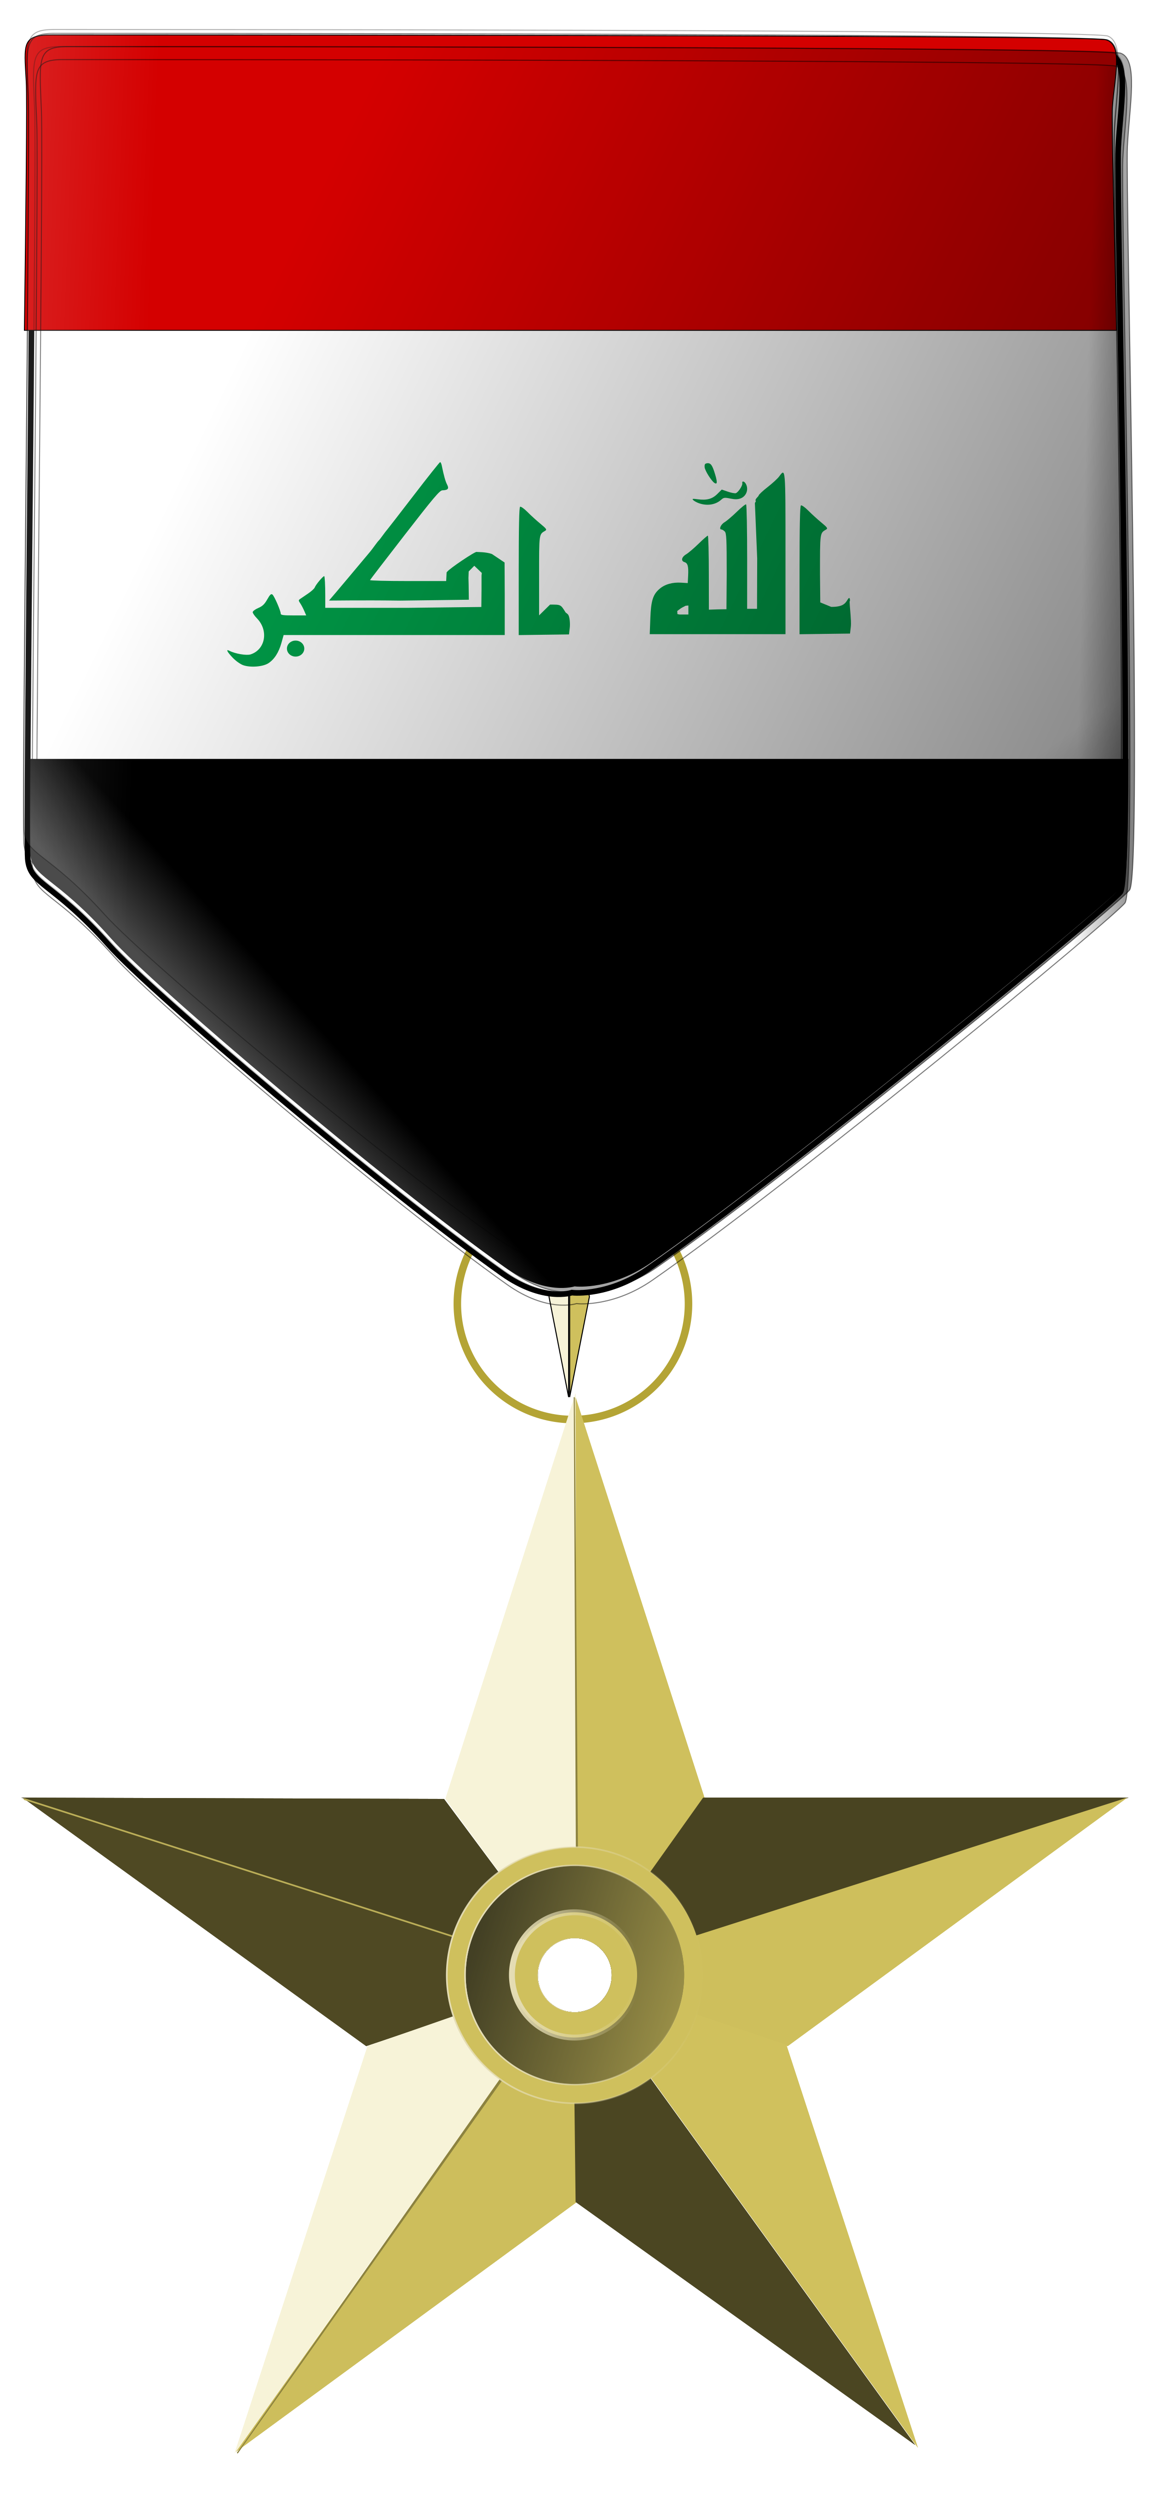 <?xml version="1.0" encoding="UTF-8" standalone="no"?>
<!-- Created with Inkscape (http://www.inkscape.org/) -->
<svg
   xmlns:dc="http://purl.org/dc/elements/1.1/"
   xmlns:cc="http://creativecommons.org/ns#"
   xmlns:rdf="http://www.w3.org/1999/02/22-rdf-syntax-ns#"
   xmlns:svg="http://www.w3.org/2000/svg"
   xmlns="http://www.w3.org/2000/svg"
   xmlns:xlink="http://www.w3.org/1999/xlink"
   xmlns:sodipodi="http://sodipodi.sourceforge.net/DTD/sodipodi-0.dtd"
   xmlns:inkscape="http://www.inkscape.org/namespaces/inkscape"
   id="svg2256"
   sodipodi:version="0.32"
   inkscape:version="0.45+0.46pre0+devel"
   width="1084.645"
   height="2356.169"
   version="1.0"
   sodipodi:docbase="C:\Documents and Settings\Sigurd\Skrivebord\BILDER TIL WIKIPEDIA"
   sodipodi:docname="European_Merit_Barnstar_of_the_EU.svg"
   inkscape:output_extension="org.inkscape.output.svg.inkscape">
  <defs
     id="defs2259">
    <inkscape:perspective
       sodipodi:type="inkscape:persp3d"
       inkscape:vp_x="-50 : 600 : 1"
       inkscape:vp_y="0 : 1000 : 0"
       inkscape:vp_z="700 : 600 : 1"
       inkscape:persp3d-origin="300 : 400 : 1"
       id="perspective141" />
    <inkscape:perspective
       sodipodi:type="inkscape:persp3d"
       inkscape:vp_x="-50 : 600 : 1"
       inkscape:vp_y="0 : 1000 : 0"
       inkscape:vp_z="700 : 600 : 1"
       inkscape:persp3d-origin="300 : 400 : 1"
       id="perspective124" />
    <inkscape:perspective
       sodipodi:type="inkscape:persp3d"
       inkscape:vp_x="-50 : 600 : 1"
       inkscape:vp_y="0 : 1000 : 0"
       inkscape:vp_z="700 : 600 : 1"
       inkscape:persp3d-origin="300 : 400 : 1"
       id="perspective125" />
    <linearGradient
       inkscape:collect="always"
       id="linearGradient7264">
      <stop
         style="stop-color:#ffffff;stop-opacity:1;"
         offset="0"
         id="stop7266" />
      <stop
         style="stop-color:#ffffff;stop-opacity:0;"
         offset="1"
         id="stop7268" />
    </linearGradient>
    <linearGradient
       id="linearGradient6287"
       inkscape:collect="always">
      <stop
         id="stop6289"
         offset="0"
         style="stop-color:#ffffff;stop-opacity:1" />
      <stop
         id="stop6291"
         offset="1"
         style="stop-color:#000000;stop-opacity:0;" />
    </linearGradient>
    <linearGradient
       inkscape:collect="always"
       id="linearGradient4309">
      <stop
         style="stop-color:#000000;stop-opacity:1;"
         offset="0"
         id="stop4311" />
      <stop
         style="stop-color:#000000;stop-opacity:0;"
         offset="1"
         id="stop4313" />
    </linearGradient>
    <linearGradient
       inkscape:collect="always"
       id="linearGradient9167">
      <stop
         style="stop-color:#cfc05d;stop-opacity:1;"
         offset="0"
         id="stop9169" />
      <stop
         style="stop-color:#cfc05d;stop-opacity:0;"
         offset="1"
         id="stop9171" />
    </linearGradient>
    <linearGradient
       inkscape:collect="always"
       id="linearGradient8150">
      <stop
         style="stop-color:#e5ddb5;stop-opacity:1;"
         offset="0"
         id="stop8152" />
      <stop
         style="stop-color:#e5ddb5;stop-opacity:0;"
         offset="1"
         id="stop8154" />
    </linearGradient>
    <linearGradient
       inkscape:collect="always"
       xlink:href="#linearGradient8150"
       id="linearGradient8156"
       x1="416.02"
       y1="570.853"
       x2="668.316"
       y2="570.853"
       gradientUnits="userSpaceOnUse" />
    <linearGradient
       inkscape:collect="always"
       xlink:href="#linearGradient8150"
       id="linearGradient8176"
       gradientUnits="userSpaceOnUse"
       x1="416.02"
       y1="570.853"
       x2="668.316"
       y2="570.853" />
    <linearGradient
       inkscape:collect="always"
       xlink:href="#linearGradient9167"
       id="linearGradient9173"
       x1="815.529"
       y1="645.021"
       x2="431.976"
       y2="528.471"
       gradientUnits="userSpaceOnUse" />
    <linearGradient
       inkscape:collect="always"
       xlink:href="#linearGradient8150"
       id="linearGradient9181"
       gradientUnits="userSpaceOnUse"
       x1="416.02"
       y1="570.853"
       x2="668.316"
       y2="570.853" />
    <linearGradient
       inkscape:collect="always"
       xlink:href="#linearGradient8150"
       id="linearGradient9183"
       gradientUnits="userSpaceOnUse"
       x1="416.02"
       y1="570.853"
       x2="668.316"
       y2="570.853" />
    <linearGradient
       inkscape:collect="always"
       xlink:href="#linearGradient9167"
       id="linearGradient9185"
       gradientUnits="userSpaceOnUse"
       x1="815.529"
       y1="645.021"
       x2="431.976"
       y2="528.471" />
    <linearGradient
       inkscape:collect="always"
       xlink:href="#linearGradient8150"
       id="linearGradient9187"
       gradientUnits="userSpaceOnUse"
       x1="416.02"
       y1="570.853"
       x2="668.316"
       y2="570.853" />
    <linearGradient
       inkscape:collect="always"
       xlink:href="#linearGradient8150"
       id="linearGradient9189"
       gradientUnits="userSpaceOnUse"
       x1="416.02"
       y1="570.853"
       x2="668.316"
       y2="570.853" />
    <linearGradient
       inkscape:collect="always"
       xlink:href="#linearGradient8150"
       id="linearGradient10472"
       gradientUnits="userSpaceOnUse"
       x1="416.02"
       y1="570.853"
       x2="668.316"
       y2="570.853" />
    <linearGradient
       inkscape:collect="always"
       xlink:href="#linearGradient8150"
       id="linearGradient10474"
       gradientUnits="userSpaceOnUse"
       x1="416.02"
       y1="570.853"
       x2="668.316"
       y2="570.853" />
    <linearGradient
       inkscape:collect="always"
       xlink:href="#linearGradient9167"
       id="linearGradient10476"
       gradientUnits="userSpaceOnUse"
       x1="815.529"
       y1="645.021"
       x2="431.976"
       y2="528.471" />
    <linearGradient
       inkscape:collect="always"
       xlink:href="#linearGradient8150"
       id="linearGradient10478"
       gradientUnits="userSpaceOnUse"
       x1="416.02"
       y1="570.853"
       x2="668.316"
       y2="570.853" />
    <linearGradient
       inkscape:collect="always"
       xlink:href="#linearGradient8150"
       id="linearGradient10480"
       gradientUnits="userSpaceOnUse"
       x1="416.02"
       y1="570.853"
       x2="668.316"
       y2="570.853" />
    <linearGradient
       inkscape:collect="always"
       xlink:href="#linearGradient8150"
       id="linearGradient10482"
       gradientUnits="userSpaceOnUse"
       x1="416.02"
       y1="570.853"
       x2="668.316"
       y2="570.853" />
    <linearGradient
       inkscape:collect="always"
       xlink:href="#linearGradient9167"
       id="linearGradient10484"
       gradientUnits="userSpaceOnUse"
       x1="815.529"
       y1="645.021"
       x2="431.976"
       y2="528.471" />
    <linearGradient
       inkscape:collect="always"
       xlink:href="#linearGradient8150"
       id="linearGradient10486"
       gradientUnits="userSpaceOnUse"
       x1="416.02"
       y1="570.853"
       x2="668.316"
       y2="570.853" />
    <linearGradient
       inkscape:collect="always"
       xlink:href="#linearGradient8150"
       id="linearGradient10488"
       gradientUnits="userSpaceOnUse"
       x1="416.02"
       y1="570.853"
       x2="668.316"
       y2="570.853" />
    <linearGradient
       inkscape:collect="always"
       xlink:href="#linearGradient8150"
       id="linearGradient10490"
       gradientUnits="userSpaceOnUse"
       x1="416.02"
       y1="570.853"
       x2="668.316"
       y2="570.853" />
    <linearGradient
       inkscape:collect="always"
       xlink:href="#linearGradient9167"
       id="linearGradient10492"
       gradientUnits="userSpaceOnUse"
       x1="815.529"
       y1="645.021"
       x2="431.976"
       y2="528.471" />
    <linearGradient
       inkscape:collect="always"
       xlink:href="#linearGradient8150"
       id="linearGradient10494"
       gradientUnits="userSpaceOnUse"
       x1="416.02"
       y1="570.853"
       x2="668.316"
       y2="570.853" />
    <linearGradient
       inkscape:collect="always"
       xlink:href="#linearGradient8150"
       id="linearGradient10496"
       gradientUnits="userSpaceOnUse"
       x1="416.02"
       y1="570.853"
       x2="668.316"
       y2="570.853" />
    <linearGradient
       inkscape:collect="always"
       xlink:href="#linearGradient8150"
       id="linearGradient10498"
       gradientUnits="userSpaceOnUse"
       x1="416.02"
       y1="570.853"
       x2="668.316"
       y2="570.853" />
    <linearGradient
       inkscape:collect="always"
       xlink:href="#linearGradient9167"
       id="linearGradient10500"
       gradientUnits="userSpaceOnUse"
       x1="815.529"
       y1="645.021"
       x2="431.976"
       y2="528.471" />
    <linearGradient
       inkscape:collect="always"
       xlink:href="#linearGradient8150"
       id="linearGradient10502"
       gradientUnits="userSpaceOnUse"
       x1="416.02"
       y1="570.853"
       x2="668.316"
       y2="570.853" />
    <clipPath
       clipPathUnits="userSpaceOnUse"
       id="clipPath10504">
      <path
         style="opacity:1;fill:#cfc05d;fill-opacity:1;stroke:#000000;stroke-width:5.783;stroke-linecap:square;stroke-linejoin:bevel;stroke-miterlimit:4;stroke-dasharray:none;stroke-opacity:1"
         d="M 545.188,-72.5 C 142.539,-72.5 -184.25,209.289 -184.25,556.5 C -184.25,903.711 142.539,1185.5 545.188,1185.5 C 947.836,1185.5 1274.625,903.711 1274.625,556.5 C 1274.625,209.289 947.836,-72.5 545.188,-72.5 z M 542.156,534.625 C 562.151,534.625 578.406,550.849 578.406,570.844 C 578.406,590.839 562.151,607.062 542.156,607.062 C 522.161,607.062 505.938,590.839 505.938,570.844 C 505.938,550.849 522.161,534.625 542.156,534.625 z "
         id="path10506" />
    </clipPath>
    <linearGradient
       inkscape:collect="always"
       xlink:href="#linearGradient4309"
       id="linearGradient4315"
       x1="831.105"
       y1="1070.201"
       x2="719.548"
       y2="917.739"
       gradientUnits="userSpaceOnUse"
       gradientTransform="matrix(0.963,0,0,0.963,2432.39,414.251)" />
    <linearGradient
       inkscape:collect="always"
       xlink:href="#linearGradient4309"
       id="linearGradient4319"
       gradientUnits="userSpaceOnUse"
       x1="1093.266"
       y1="856.382"
       x2="156.916"
       y2="400.855"
       gradientTransform="matrix(0.963,0,0,0.963,2586.718,146.207)" />
    <linearGradient
       inkscape:collect="always"
       xlink:href="#linearGradient4309"
       id="linearGradient4323"
       gradientUnits="userSpaceOnUse"
       x1="1093.266"
       y1="856.382"
       x2="1025.208"
       y2="854.523"
       gradientTransform="matrix(0.963,0,0,0.963,1238.379,438.618)" />
    <filter
       inkscape:collect="always"
       x="-0.108"
       width="1.216"
       y="-0.203"
       height="1.405"
       id="filter5312">
      <feGaussianBlur
         inkscape:collect="always"
         stdDeviation="40.51"
         id="feGaussianBlur5314" />
    </filter>
    <linearGradient
       inkscape:collect="always"
       xlink:href="#linearGradient6287"
       id="linearGradient5316"
       x1="500.151"
       y1="385.98"
       x2="275.176"
       y2="765.277"
       gradientUnits="userSpaceOnUse" />
    <linearGradient
       inkscape:collect="always"
       xlink:href="#linearGradient7264"
       id="linearGradient7270"
       x1="200.09"
       y1="992.281"
       x2="262.089"
       y2="935.918"
       gradientUnits="userSpaceOnUse"
       gradientTransform="matrix(0.963,0,0,0.963,1685.117,341.148)" />
    <linearGradient
       inkscape:collect="always"
       xlink:href="#linearGradient7264"
       id="linearGradient7274"
       gradientUnits="userSpaceOnUse"
       x1="-200.09"
       y1="899.282"
       x2="107.09"
       y2="910.555"
       gradientTransform="matrix(0.963,0,0,0.963,1612.015,1.832594e-3)" />
    <linearGradient
       inkscape:collect="always"
       xlink:href="#linearGradient6287"
       id="linearGradient8247"
       gradientUnits="userSpaceOnUse"
       x1="500.151"
       y1="385.98"
       x2="275.176"
       y2="765.277" />
    <g
       id="star">
      <g
         id="cone">
        <path
           transform="matrix(0.951,0.309,-0.309,0.951,0,-1)"
           d="M 0,0 L 0,1 L 0.5,1 L 0,0 z "
           id="triangle" />
        <use
           height="18"
           width="27"
           y="0"
           x="0"
           id="use6567"
           transform="scale(-1,1)"
           xlink:href="#triangle" />
      </g>
      <use
         height="18"
         width="27"
         y="0"
         x="0"
         id="use6569"
         transform="matrix(0.309,0.951,-0.951,0.309,0,0)"
         xlink:href="#cone" />
      <use
         height="18"
         width="27"
         y="0"
         x="0"
         id="use6571"
         transform="matrix(-0.809,0.588,-0.588,-0.809,0,0)"
         xlink:href="#cone" />
      <use
         height="18"
         width="27"
         y="0"
         x="0"
         id="use6573"
         transform="matrix(-0.809,-0.588,0.588,-0.809,0,0)"
         xlink:href="#cone" />
      <use
         height="18"
         width="27"
         y="0"
         x="0"
         id="use6575"
         transform="matrix(0.309,-0.951,0.951,0.309,0,0)"
         xlink:href="#cone" />
    </g>
    <linearGradient
       inkscape:collect="always"
       xlink:href="#linearGradient4309"
       id="linearGradient3302"
       gradientUnits="userSpaceOnUse"
       gradientTransform="matrix(0.963,0,0,0.963,2676.673,168.653)"
       x1="831.105"
       y1="1070.201"
       x2="719.548"
       y2="917.739" />
    <linearGradient
       inkscape:collect="always"
       xlink:href="#linearGradient4309"
       id="linearGradient3304"
       gradientUnits="userSpaceOnUse"
       gradientTransform="matrix(0.963,0,0,0.963,2831.001,-99.39)"
       x1="1093.266"
       y1="856.382"
       x2="156.916"
       y2="400.855" />
    <linearGradient
       inkscape:collect="always"
       xlink:href="#linearGradient4309"
       id="linearGradient3306"
       gradientUnits="userSpaceOnUse"
       gradientTransform="matrix(0.963,0,0,0.963,1482.662,193.021)"
       x1="1093.266"
       y1="856.382"
       x2="1025.208"
       y2="854.523" />
    <linearGradient
       inkscape:collect="always"
       xlink:href="#linearGradient6287"
       id="linearGradient3308"
       gradientUnits="userSpaceOnUse"
       x1="500.151"
       y1="385.98"
       x2="275.176"
       y2="765.277" />
    <linearGradient
       inkscape:collect="always"
       xlink:href="#linearGradient7264"
       id="linearGradient3310"
       gradientUnits="userSpaceOnUse"
       gradientTransform="matrix(0.963,0,0,0.963,1929.401,95.55)"
       x1="200.09"
       y1="992.281"
       x2="262.089"
       y2="935.918" />
    <linearGradient
       inkscape:collect="always"
       xlink:href="#linearGradient7264"
       id="linearGradient3312"
       gradientUnits="userSpaceOnUse"
       gradientTransform="matrix(0.963,0,0,0.963,1856.299,-245.596)"
       x1="-200.09"
       y1="899.282"
       x2="107.09"
       y2="910.555" />
    <linearGradient
       inkscape:collect="always"
       xlink:href="#linearGradient6287"
       id="linearGradient3314"
       gradientUnits="userSpaceOnUse"
       x1="500.151"
       y1="385.98"
       x2="275.176"
       y2="765.277" />
    <linearGradient
       id="linearGradient11887">
      <stop
         id="stop11889"
         offset="0"
         style="stop-color:#009e49;stop-opacity:1;" />
      <stop
         id="stop11891"
         offset="1"
         style="stop-color:#009e49;stop-opacity:0;" />
    </linearGradient>
    <inkscape:perspective
       id="perspective2519"
       inkscape:persp3d-origin="300 : 400 : 1"
       inkscape:vp_z="700 : 600 : 1"
       inkscape:vp_y="0 : 1000 : 0"
       inkscape:vp_x="-50 : 600 : 1"
       sodipodi:type="inkscape:persp3d" />
    <linearGradient
       inkscape:collect="always"
       xlink:href="#linearGradient4309"
       id="linearGradient2569"
       gradientUnits="userSpaceOnUse"
       gradientTransform="matrix(0.963,0,0,0.963,16.363,26.203)"
       x1="831.105"
       y1="1070.201"
       x2="719.548"
       y2="917.739" />
    <linearGradient
       inkscape:collect="always"
       xlink:href="#linearGradient4309"
       id="linearGradient2571"
       gradientUnits="userSpaceOnUse"
       gradientTransform="matrix(0.963,0,0,0.963,28.731,38.693)"
       x1="1093.266"
       y1="856.382"
       x2="156.916"
       y2="400.855" />
    <linearGradient
       inkscape:collect="always"
       xlink:href="#linearGradient4309"
       id="linearGradient2573"
       gradientUnits="userSpaceOnUse"
       gradientTransform="matrix(0.963,0,0,0.963,24.363,50.938)"
       x1="1093.266"
       y1="856.382"
       x2="1025.208"
       y2="854.523" />
    <linearGradient
       inkscape:collect="always"
       xlink:href="#linearGradient6287"
       id="linearGradient2575"
       gradientUnits="userSpaceOnUse"
       x1="500.151"
       y1="385.98"
       x2="275.176"
       y2="765.277" />
    <linearGradient
       inkscape:collect="always"
       xlink:href="#linearGradient7264"
       id="linearGradient2577"
       gradientUnits="userSpaceOnUse"
       gradientTransform="matrix(0.963,0,0,0.963,22.363,38.693)"
       x1="200.09"
       y1="992.281"
       x2="262.089"
       y2="935.918" />
    <linearGradient
       inkscape:collect="always"
       xlink:href="#linearGradient7264"
       id="linearGradient2579"
       gradientUnits="userSpaceOnUse"
       gradientTransform="matrix(0.963,0,0,0.951,16.36,22.622)"
       x1="-200.09"
       y1="899.282"
       x2="107.09"
       y2="910.555" />
    <linearGradient
       inkscape:collect="always"
       xlink:href="#linearGradient6287"
       id="linearGradient2581"
       gradientUnits="userSpaceOnUse"
       x1="500.151"
       y1="385.98"
       x2="275.176"
       y2="765.277" />
  </defs>
  <sodipodi:namedview
     inkscape:window-height="702"
     inkscape:window-width="1012"
     inkscape:pageshadow="2"
     inkscape:pageopacity="0.0"
     guidetolerance="10.0"
     gridtolerance="10.0"
     objecttolerance="10.0"
     borderopacity="1.0"
     bordercolor="#666666"
     pagecolor="#ffffff"
     id="base"
     showguides="true"
     inkscape:guide-bbox="true"
     inkscape:zoom="0.12311444"
     inkscape:cx="1492.6749"
     inkscape:cy="1836.0891"
     inkscape:window-x="0"
     inkscape:window-y="0"
     inkscape:current-layer="svg2256"
     height="2500px"
     width="1084px"
     showgrid="false" />
  <path
     sodipodi:type="arc"
     style="opacity:1;fill:none;fill-opacity:1;stroke:#b4a435;stroke-width:7.383;stroke-linecap:square;stroke-linejoin:bevel;stroke-miterlimit:4;stroke-dasharray:none;stroke-opacity:1"
     id="path10508"
     sodipodi:cx="540.34985"
     sodipodi:cy="1177.9583"
     sodipodi:rx="113.19582"
     sodipodi:ry="113.19582"
     d="M 653.546 1177.958 A 113.196 113.196 0 1 1  427.154,1177.958 A 113.196 113.196 0 1 1  653.546 1177.958 z"
     transform="matrix(0.963,0,0,0.963,20,94.549)" />
  <g
     id="g10262"
     transform="matrix(0.963,0,0,0.963,20,1311.915)"
     clip-path="url(#clipPath10504)">
    <g
       id="g10178">
      <path
         id="path10180"
         d="M 414.137,398.36 L 544.294,573.218 L 0,397.046 L 414.137,398.36 z "
         style="fill:#494421;fill-opacity:1;fill-rule:evenodd;stroke:none;stroke-width:1px;stroke-linecap:butt;stroke-linejoin:miter;stroke-opacity:1" />
      <path
         id="path10182"
         d="M 544.294,573.218 L 542.98,1.315 L 415.452,398.36 L 544.294,573.218 z "
         style="fill:#f7f3d8;fill-opacity:1;fill-rule:evenodd;stroke:none;stroke-width:1px;stroke-linecap:butt;stroke-linejoin:miter;stroke-opacity:1" />
      <path
         id="path10184"
         d="M 542.98,5.259 L 669.193,397.046 L 544.294,571.904 L 542.98,5.259 z "
         style="fill:#cfc05d;fill-opacity:1;fill-rule:evenodd;stroke:none;stroke-width:1px;stroke-linecap:butt;stroke-linejoin:miter;stroke-opacity:1" />
      <path
         id="path10186"
         d="M 544.294,570.589 L 1084.645,397.046 L 667.878,397.046 L 544.294,570.589 z "
         style="fill:#494421;fill-opacity:1;fill-rule:evenodd;stroke:none;stroke-width:1px;stroke-linecap:butt;stroke-linejoin:miter;stroke-opacity:1" />
      <path
         id="path10188"
         d="M 544.294,569.274 L 750.706,640.269 L 1083.33,397.046 L 544.294,569.274 z "
         style="fill:#cebf5c;fill-opacity:1;fill-rule:evenodd;stroke:none;stroke-width:1px;stroke-linecap:butt;stroke-linejoin:miter;stroke-opacity:1" />
      <path
         id="path10190"
         d="M 337.883,640.269 L 545.609,570.589 L 1.315,397.046 L 337.883,640.269 z "
         style="fill:#4f4923;fill-opacity:1;fill-rule:evenodd;stroke:none;stroke-width:1px;stroke-linecap:butt;stroke-linejoin:miter;stroke-opacity:1" />
      <path
         id="path10192"
         d="M 542.98,569.274 L 209.041,1038.629 L 339.198,640.269 L 542.98,569.274 z "
         style="fill:#f7f3d8;fill-opacity:1;fill-rule:evenodd;stroke:none;stroke-width:1px;stroke-linecap:butt;stroke-linejoin:miter;stroke-opacity:1" />
      <path
         id="path10194"
         d="M 544.294,569.274 L 544.294,792.777 L 210.355,1037.315 L 544.294,569.274 z "
         style="fill:#cdbe5c;fill-opacity:1;fill-rule:evenodd;stroke:none;stroke-width:1px;stroke-linecap:butt;stroke-linejoin:miter;stroke-opacity:1" />
      <path
         id="path10196"
         d="M 542.98,569.274 L 749.391,638.954 L 878.234,1033.371 L 542.98,569.274 z "
         style="fill:#d0c15d;fill-opacity:1;fill-rule:evenodd;stroke:none;stroke-width:1px;stroke-linecap:butt;stroke-linejoin:miter;stroke-opacity:1" />
      <path
         id="path10198"
         d="M 542.98,792.777 L 875.604,1030.741 L 540.35,566.645 L 542.98,792.777 z "
         style="fill:#4b4622;fill-opacity:1;fill-rule:evenodd;stroke:none;stroke-width:1px;stroke-linecap:butt;stroke-linejoin:miter;stroke-opacity:1" />
      <path
         sodipodi:nodetypes="ccccccc"
         id="path10200"
         d="M 537.721,566.645 L 544.294,567.959 L 541.665,5.259 L 545.609,567.959 L 211.67,1038.629 L 542.98,567.959 L 537.721,566.645 z "
         style="fill:#8c823f;fill-opacity:1;fill-rule:evenodd;stroke:#8c823f;stroke-width:1px;stroke-linecap:butt;stroke-linejoin:miter;stroke-opacity:1" />
      <path
         id="path10202"
         d="M 540.35,570.589 L 2.629,398.36 L 540.35,570.589 z "
         style="fill:#a8a068;fill-opacity:1;fill-rule:evenodd;stroke:#bbae58;stroke-width:1.6;stroke-linecap:butt;stroke-linejoin:miter;stroke-miterlimit:4;stroke-dasharray:none;stroke-opacity:1" />
    </g>
    <path
       sodipodi:type="arc"
       style="opacity:1;fill:#cfc05d;fill-opacity:1;stroke:url(#linearGradient10472);stroke-width:1.6;stroke-linecap:square;stroke-linejoin:bevel;stroke-miterlimit:4;stroke-dasharray:none;stroke-opacity:1"
       id="path10204"
       sodipodi:cx="542.16815"
       sodipodi:cy="570.85297"
       sodipodi:rx="125.34806"
       sodipodi:ry="125.34806"
       d="M 667.516 570.853 A 125.348 125.348 0 1 1  416.82,570.853 A 125.348 125.348 0 1 1  667.516 570.853 z" />
    <path
       d="M 667.516 570.853 A 125.348 125.348 0 1 1  416.82,570.853 A 125.348 125.348 0 1 1  667.516 570.853 z"
       sodipodi:ry="125.34806"
       sodipodi:rx="125.34806"
       sodipodi:cy="570.85297"
       sodipodi:cx="542.16815"
       id="path10206"
       style="opacity:1;fill:#434024;fill-opacity:1;stroke:url(#linearGradient10474);stroke-width:1.6;stroke-linecap:square;stroke-linejoin:bevel;stroke-miterlimit:4;stroke-dasharray:none;stroke-opacity:1"
       sodipodi:type="arc"
       transform="matrix(0.856,0,0,0.856,77.889,82.01)" />
    <path
       transform="matrix(0.856,0,0,0.856,77.889,82.01)"
       sodipodi:type="arc"
       style="opacity:1;fill:url(#linearGradient10476);fill-opacity:1;stroke:url(#linearGradient10478);stroke-width:1.6;stroke-linecap:square;stroke-linejoin:bevel;stroke-miterlimit:4;stroke-dasharray:none;stroke-opacity:1"
       id="path10208"
       sodipodi:cx="542.16815"
       sodipodi:cy="570.85297"
       sodipodi:rx="125.34806"
       sodipodi:ry="125.34806"
       d="M 667.516 570.853 A 125.348 125.348 0 1 1  416.82,570.853 A 125.348 125.348 0 1 1  667.516 570.853 z" />
    <path
       d="M 667.516 570.853 A 125.348 125.348 0 1 1  416.82,570.853 A 125.348 125.348 0 1 1  667.516 570.853 z"
       sodipodi:ry="125.34806"
       sodipodi:rx="125.34806"
       sodipodi:cy="570.85297"
       sodipodi:cx="542.16815"
       id="path10210"
       style="opacity:1;fill:#cfc05d;fill-opacity:1;stroke:url(#linearGradient10480);stroke-width:11.815;stroke-linecap:square;stroke-linejoin:bevel;stroke-miterlimit:4;stroke-dasharray:none;stroke-opacity:1"
       sodipodi:type="arc"
       transform="matrix(0.489,0,0,0.489,276.792,291.436)" />
    <path
       transform="matrix(0.289,0,0,0.289,385.494,405.89)"
       sodipodi:type="arc"
       style="opacity:1;fill:#434024;fill-opacity:1;stroke:url(#linearGradient10482);stroke-width:1.6;stroke-linecap:square;stroke-linejoin:bevel;stroke-miterlimit:4;stroke-dasharray:none;stroke-opacity:1"
       id="path10212"
       sodipodi:cx="542.16815"
       sodipodi:cy="570.85297"
       sodipodi:rx="125.34806"
       sodipodi:ry="125.34806"
       d="M 667.516 570.853 A 125.348 125.348 0 1 1  416.82,570.853 A 125.348 125.348 0 1 1  667.516 570.853 z" />
    <path
       d="M 667.516 570.853 A 125.348 125.348 0 1 1  416.82,570.853 A 125.348 125.348 0 1 1  667.516 570.853 z"
       sodipodi:ry="125.34806"
       sodipodi:rx="125.34806"
       sodipodi:cy="570.85297"
       sodipodi:cx="542.16815"
       id="path10214"
       style="opacity:1;fill:url(#linearGradient10484);fill-opacity:1;stroke:url(#linearGradient10486);stroke-width:1.6;stroke-linecap:square;stroke-linejoin:bevel;stroke-miterlimit:4;stroke-dasharray:none;stroke-opacity:1"
       sodipodi:type="arc"
       transform="matrix(0.289,0,0,0.289,385.494,405.89)" />
    <g
       id="g7163">
      <path
         style="fill:#494421;fill-opacity:1;fill-rule:evenodd;stroke:none;stroke-width:1px;stroke-linecap:butt;stroke-linejoin:miter;stroke-opacity:1"
         d="M 414.137,398.36 L 544.294,573.218 L 0,397.046 L 414.137,398.36 z "
         id="path3240" />
      <path
         style="fill:#f7f3d8;fill-opacity:1;fill-rule:evenodd;stroke:none;stroke-width:1px;stroke-linecap:butt;stroke-linejoin:miter;stroke-opacity:1"
         d="M 544.294,573.218 L 542.98,1.315 L 415.452,398.36 L 544.294,573.218 z "
         id="path3242" />
      <path
         style="fill:#cfc05d;fill-opacity:1;fill-rule:evenodd;stroke:none;stroke-width:1px;stroke-linecap:butt;stroke-linejoin:miter;stroke-opacity:1"
         d="M 542.98,5.259 L 669.193,397.046 L 544.294,571.904 L 542.98,5.259 z "
         id="path3244" />
      <path
         style="fill:#494421;fill-opacity:1;fill-rule:evenodd;stroke:none;stroke-width:1px;stroke-linecap:butt;stroke-linejoin:miter;stroke-opacity:1"
         d="M 544.294,570.589 L 1084.645,397.046 L 667.878,397.046 L 544.294,570.589 z "
         id="path3246" />
      <path
         style="fill:#cebf5c;fill-opacity:1;fill-rule:evenodd;stroke:none;stroke-width:1px;stroke-linecap:butt;stroke-linejoin:miter;stroke-opacity:1"
         d="M 544.294,569.274 L 750.706,640.269 L 1083.33,397.046 L 544.294,569.274 z "
         id="path3248" />
      <path
         style="fill:#4f4923;fill-opacity:1;fill-rule:evenodd;stroke:none;stroke-width:1px;stroke-linecap:butt;stroke-linejoin:miter;stroke-opacity:1"
         d="M 337.883,640.269 L 545.609,570.589 L 1.315,397.046 L 337.883,640.269 z "
         id="path3250" />
      <path
         style="fill:#f7f3d8;fill-opacity:1;fill-rule:evenodd;stroke:none;stroke-width:1px;stroke-linecap:butt;stroke-linejoin:miter;stroke-opacity:1"
         d="M 542.98,569.274 L 209.041,1038.629 L 339.198,640.269 L 542.98,569.274 z "
         id="path3252" />
      <path
         style="fill:#cdbe5c;fill-opacity:1;fill-rule:evenodd;stroke:none;stroke-width:1px;stroke-linecap:butt;stroke-linejoin:miter;stroke-opacity:1"
         d="M 544.294,569.274 L 544.294,792.777 L 210.355,1037.315 L 544.294,569.274 z "
         id="path3272" />
      <path
         style="fill:#d0c15d;fill-opacity:1;fill-rule:evenodd;stroke:none;stroke-width:1px;stroke-linecap:butt;stroke-linejoin:miter;stroke-opacity:1"
         d="M 542.98,569.274 L 749.391,638.954 L 878.234,1033.371 L 542.98,569.274 z "
         id="path3274" />
      <path
         style="fill:#4b4622;fill-opacity:1;fill-rule:evenodd;stroke:none;stroke-width:1px;stroke-linecap:butt;stroke-linejoin:miter;stroke-opacity:1"
         d="M 542.98,792.777 L 875.604,1030.741 L 540.35,566.645 L 542.98,792.777 z "
         id="path3276" />
      <path
         style="fill:#8c823f;fill-opacity:1;fill-rule:evenodd;stroke:#8c823f;stroke-width:1px;stroke-linecap:butt;stroke-linejoin:miter;stroke-opacity:1"
         d="M 537.721,566.645 L 544.294,567.959 L 541.665,5.259 L 545.609,567.959 L 211.67,1038.629 L 542.98,567.959 L 537.721,566.645 z "
         id="path4247"
         sodipodi:nodetypes="ccccccc" />
      <path
         style="fill:#a8a068;fill-opacity:1;fill-rule:evenodd;stroke:#bbae58;stroke-width:1.6;stroke-linecap:butt;stroke-linejoin:miter;stroke-miterlimit:4;stroke-dasharray:none;stroke-opacity:1"
         d="M 540.35,570.589 L 2.629,398.36 L 540.35,570.589 z "
         id="path4249" />
    </g>
    <path
       d="M 667.516 570.853 A 125.348 125.348 0 1 1  416.82,570.853 A 125.348 125.348 0 1 1  667.516 570.853 z"
       sodipodi:ry="125.34806"
       sodipodi:rx="125.34806"
       sodipodi:cy="570.85297"
       sodipodi:cx="542.16815"
       id="path7179"
       style="opacity:1;fill:#cfc05d;fill-opacity:1;stroke:url(#linearGradient10488);stroke-width:1.6;stroke-linecap:square;stroke-linejoin:bevel;stroke-miterlimit:4;stroke-dasharray:none;stroke-opacity:1"
       sodipodi:type="arc" />
    <path
       transform="matrix(0.856,0,0,0.856,77.889,82.01)"
       sodipodi:type="arc"
       style="opacity:1;fill:#434024;fill-opacity:1;stroke:url(#linearGradient10490);stroke-width:1.6;stroke-linecap:square;stroke-linejoin:bevel;stroke-miterlimit:4;stroke-dasharray:none;stroke-opacity:1"
       id="path8174"
       sodipodi:cx="542.16815"
       sodipodi:cy="570.85297"
       sodipodi:rx="125.34806"
       sodipodi:ry="125.34806"
       d="M 667.516 570.853 A 125.348 125.348 0 1 1  416.82,570.853 A 125.348 125.348 0 1 1  667.516 570.853 z" />
    <path
       d="M 667.516 570.853 A 125.348 125.348 0 1 1  416.82,570.853 A 125.348 125.348 0 1 1  667.516 570.853 z"
       sodipodi:ry="125.34806"
       sodipodi:rx="125.34806"
       sodipodi:cy="570.85297"
       sodipodi:cx="542.16815"
       id="path9165"
       style="opacity:1;fill:url(#linearGradient10492);fill-opacity:1;stroke:url(#linearGradient10494);stroke-width:1.6;stroke-linecap:square;stroke-linejoin:bevel;stroke-miterlimit:4;stroke-dasharray:none;stroke-opacity:1"
       sodipodi:type="arc"
       transform="matrix(0.856,0,0,0.856,77.889,82.01)" />
    <path
       transform="matrix(0.489,0,0,0.489,276.792,291.436)"
       sodipodi:type="arc"
       style="opacity:1;fill:#cfc05d;fill-opacity:1;stroke:url(#linearGradient10496);stroke-width:11.815;stroke-linecap:square;stroke-linejoin:bevel;stroke-miterlimit:4;stroke-dasharray:none;stroke-opacity:1"
       id="path9175"
       sodipodi:cx="542.16815"
       sodipodi:cy="570.85297"
       sodipodi:rx="125.34806"
       sodipodi:ry="125.34806"
       d="M 667.516 570.853 A 125.348 125.348 0 1 1  416.82,570.853 A 125.348 125.348 0 1 1  667.516 570.853 z" />
    <path
       d="M 667.516 570.853 A 125.348 125.348 0 1 1  416.82,570.853 A 125.348 125.348 0 1 1  667.516 570.853 z"
       sodipodi:ry="125.34806"
       sodipodi:rx="125.34806"
       sodipodi:cy="570.85297"
       sodipodi:cx="542.16815"
       id="path9177"
       style="opacity:1;fill:#434024;fill-opacity:1;stroke:url(#linearGradient10498);stroke-width:1.6;stroke-linecap:square;stroke-linejoin:bevel;stroke-miterlimit:4;stroke-dasharray:none;stroke-opacity:1"
       sodipodi:type="arc"
       transform="matrix(0.289,0,0,0.289,385.494,405.89)" />
    <path
       transform="matrix(0.289,0,0,0.289,385.494,405.89)"
       sodipodi:type="arc"
       style="opacity:1;fill:url(#linearGradient10500);fill-opacity:1;stroke:url(#linearGradient10502);stroke-width:1.6;stroke-linecap:square;stroke-linejoin:bevel;stroke-miterlimit:4;stroke-dasharray:none;stroke-opacity:1"
       id="path9179"
       sodipodi:cx="542.16815"
       sodipodi:cy="570.85297"
       sodipodi:rx="125.34806"
       sodipodi:ry="125.34806"
       d="M 667.516 570.853 A 125.348 125.348 0 1 1  416.82,570.853 A 125.348 125.348 0 1 1  667.516 570.853 z" />
  </g>
  <path
     style="fill:#f7f3d8;fill-opacity:1;fill-rule:evenodd;stroke:#000000;stroke-width:0.963px;stroke-linecap:butt;stroke-linejoin:miter;stroke-opacity:1"
     d="M 536.309,1123.445 L 536.309,1316.803 L 517.796,1222.181 L 536.309,1123.445 z "
     id="path11483" />
  <path
     id="path11485"
     d="M 537.275,1123.445 L 537.275,1316.803 L 555.912,1222.181 L 537.275,1123.445 z "
     style="fill:#cfc05d;fill-opacity:1;fill-rule:evenodd;stroke:#000000;stroke-width:0.966px;stroke-linecap:butt;stroke-linejoin:miter;stroke-opacity:1" />
  <path
     style="fill:#ffffff;fill-opacity:1;fill-rule:evenodd;stroke:#000000;stroke-width:5.273;stroke-linecap:butt;stroke-linejoin:miter;stroke-opacity:1;stroke-miterlimit:4;stroke-dasharray:none"
     d="M 539.369,1218.323 C 539.369,1218.323 512.301,1227.552 473.824,1200.322 C 362.562,1121.583 142.72,935.734 102.743,890.779 C 48.94,830.277 28.247,834.45 26.178,809.415 C 24.109,784.379 32.386,156.412 30.317,106.342 C 28.247,56.271 26.178,45.84 55.148,45.84 C 84.119,45.84 1031.867,45.84 1048.421,52.099 C 1064.976,58.357 1056.699,100.083 1054.629,139.722 C 1052.56,179.361 1069.114,824.019 1056.699,840.709 C 1046.879,853.909 746.982,1101.665 611.101,1196.165 C 575.183,1221.145 542.397,1218.76 539.369,1218.323 z "
     id="path11489"
     sodipodi:nodetypes="csssssssssc" />
  <path
     style="fill:#000000;fill-opacity:1;fill-rule:evenodd;stroke:#000000;stroke-width:0.973px;stroke-linecap:butt;stroke-linejoin:miter;stroke-opacity:1"
     d="M 28.576,715.783 C 28.28,764.201 28.23,797.715 28.669,803.033 C 30.739,828.068 51.43,823.875 105.232,884.377 C 145.209,929.332 365.032,1115.2 476.294,1193.939 C 514.772,1221.169 541.857,1211.939 541.857,1211.939 C 544.885,1212.376 577.658,1214.763 613.576,1189.783 C 749.456,1095.283 1049.349,847.515 1059.169,834.314 C 1062.392,829.983 1063.674,783.157 1063.826,715.783 L 28.576,715.783 z"
     id="path2503" />
  <path
     style="fill:#d40000;fill-opacity:1;fill-rule:evenodd;stroke:#000000;stroke-width:0.829px;stroke-linecap:butt;stroke-linejoin:miter;stroke-opacity:1"
     d="M 49.569,32.896 C 20.595,32.896 22.652,40.461 24.722,76.778 C 25.678,93.554 24.423,200.122 23.003,311.354 L 1053.085,311.354 C 1050.867,207.46 1048.285,113.385 1049.178,100.986 C 1051.247,72.235 1059.546,41.969 1042.99,37.429 C 1026.433,32.89 78.544,32.896 49.569,32.896 z"
     id="path2520" />
  <g
     id="g2556"
     transform="matrix(1.56,0,0,1.447,2148.191,-159.483)">
    <path
       sodipodi:nodetypes="cccssssssssscccssssscccccccccccccsssssscsssscscccsscccccccsccsssscccsscccccc"
       d="M -1197.158,546.007 L -1197.158,546.007 z M -1230.032,543.487 C -1231.754,542.834 -1234.548,540.682 -1236.38,538.602 C -1239.833,534.679 -1240.619,532.849 -1238.299,534.137 C -1234.841,536.061 -1227.991,537.31 -1225.553,536.467 C -1216.56,533.349 -1214.517,520.883 -1221.697,512.975 C -1223.106,511.425 -1224.26,509.622 -1224.26,508.968 C -1224.26,508.315 -1222.761,507.093 -1220.932,506.253 C -1218.369,505.076 -1217.117,503.794 -1215.476,500.666 C -1213.812,497.49 -1213.128,496.798 -1212.328,497.487 C -1211.186,498.472 -1207.327,508.032 -1207.327,509.881 C -1207.327,510.856 -1205.933,511.07 -1199.622,511.07 L -1191.917,511.07 L -1193.12,508.071 C -1193.781,506.425 -1194.871,504.206 -1195.54,503.144 C -1196.624,501.422 -1196.63,501.118 -1195.59,500.347 C -1194.949,499.871 -1192.815,498.312 -1190.847,496.882 C -1188.881,495.452 -1187.043,493.655 -1186.768,492.888 C -1186.087,490.985 -1181.825,485.497 -1181.034,485.497 C -1180.683,485.497 -1180.393,491.25 -1180.393,498.282 L -1180.393,506.142 L -1130.824,506.142 L -1086.026,505.579 L -1085.918,494.018 L -1085.918,485.13 L -1085.755,483.412 L -1090.293,478.738 L -1093.673,482.432 L -1093.818,486.689 L -1093.711,491.057 L -1093.594,500.85 L -1135.036,501.432 C -1159.385,501.057 -1178.252,501.498 -1178.129,501.375 C -1177.41,500.656 -1155.674,472.679 -1153.216,469.51 C -1152.706,468.85 -1151.442,467.053 -1150.41,465.515 C -1149.378,463.977 -1148.326,462.538 -1148.076,462.318 C -1147.821,462.098 -1146.78,460.659 -1145.754,459.121 C -1144.731,457.583 -1143.536,455.903 -1143.099,455.391 C -1142.661,454.877 -1135.379,444.741 -1126.914,432.865 C -1118.449,420.99 -1111.272,411.252 -1110.958,411.225 C -1110.648,411.197 -1110.208,412.167 -1109.979,413.374 C -1108.709,420.063 -1107.735,423.808 -1106.729,425.867 C -1105.442,428.501 -1106.196,429.485 -1109.596,429.593 C -1111.205,429.644 -1114.913,434.371 -1132.297,458.537 C -1143.725,474.422 -1153.19,487.704 -1153.332,488.053 C -1153.474,488.402 -1143.171,488.688 -1130.439,488.688 L -1107.288,488.688 L -1107.016,482.833 C -1107.011,483.084 -1107.01,483.095 -1106.7,482.64 C -1105.248,480.515 -1089.941,469.41 -1088.874,469.705 C -1088.211,469.888 -1083.555,469.608 -1079.637,471.068 L -1071.983,476.601 L -1071.89,497.201 L -1071.89,523.851 L -1138.724,523.851 L -1205.559,523.851 L -1206.901,529.005 C -1208.513,535.182 -1211.148,539.637 -1214.688,542.154 C -1218.024,544.526 -1225.576,545.182 -1230.032,543.487 z M -1063.428,482.364 C -1063.428,453.353 -1063.176,440.68 -1062.593,440.304 C -1062.135,440.009 -1060.143,441.526 -1058.169,443.675 C -1056.195,445.825 -1052.676,449.278 -1050.345,451.346 C -1046.669,454.615 -1046.286,455.217 -1047.42,455.933 C -1051.209,458.323 -1051.113,457.571 -1051.113,485.148 L -1051.113,511.061 L -1044.484,504.026 C -1037.944,504.026 -1038.147,503.856 -1035.123,509.049 C -1032.96,512.764 -1037.127,507.026 -1033.841,510.219 C -1032.501,511.521 -1032.302,516.636 -1032.563,519.053 L -1033.033,523.448 L -1048.232,523.665 L -1063.428,523.881 L -1063.428,482.364 L -1063.428,482.364 z"
       id="path12"
       style="fill:#009e49" />
    <path
       d="M -983.855,513.071 C -983.452,501.389 -982.29,497.424 -978.162,493.661 C -974.985,490.765 -970.439,489.393 -965.178,489.745 L -961.238,490.01 L -961,485.229 C -960.702,479.173 -961.229,477.011 -963.169,476.37 C -965.496,475.602 -965.021,473.092 -962.2,471.265 C -960.821,470.371 -957.44,467.273 -954.692,464.38 C -951.944,461.487 -949.422,459.121 -949.091,459.121 C -948.761,459.121 -948.489,470.672 -948.489,484.79 L -948.459,507.333 L -943.082,507.134 L -937.835,507.046 L -937.676,484.046 C -937.676,461.102 -937.835,457.466 -938.89,456.37 C -939.557,455.677 -940.427,455.108 -940.821,455.108 C -942.554,455.108 -941.328,451.896 -939.029,450.406 C -937.647,449.512 -934.287,446.433 -931.556,443.561 C -928.828,440.689 -926.306,438.525 -925.955,438.751 C -925.604,438.976 -925.317,455.202 -925.317,474.811 L -925.332,506.783 L -919.358,506.783 L -919.35,506.65 L -919.249,473.956 L -920.638,437.895 L -920.023,436.594 C -921.084,435.637 -918.366,433.531 -918.366,432.998 C -918.366,432.465 -915.963,430.015 -913.026,427.549 C -910.089,425.084 -906.938,421.977 -906.022,420.641 C -902.08,414.888 -902.143,414.03 -902.143,470.753 L -902.143,523.294 L -943.178,523.294 L -984.212,523.294 L -983.855,513.071 z M -960.85,505.251 L -960.85,504.61 L -962.509,504.778 C -966.222,506.811 -964.738,506.015 -967.582,508.182 L -967.475,510.215 L -966.256,510.465 L -960.85,510.465 L -960.85,505.251 L -960.85,505.251 z M -893.641,481.65 C -893.641,452.529 -893.389,439.804 -892.803,439.428 C -892.342,439.133 -890.342,440.656 -888.362,442.814 C -886.379,444.973 -882.848,448.438 -880.512,450.515 C -876.821,453.796 -876.436,454.401 -877.575,455.12 C -881.379,457.52 -881.283,456.767 -881.283,484.45 L -881.113,502.594 L -874.488,505.523 C -867.644,505.523 -866.119,503.584 -864.538,500.724 C -862.917,497.793 -863.137,502.293 -863.221,501.97 C -863.729,499.995 -862.927,508.475 -862.803,510.63 C -862.686,512.662 -862.385,516.058 -862.649,518.484 L -863.13,522.897 L -878.387,523.114 L -893.644,523.331 L -893.641,481.65 L -893.641,481.65 z M -954.443,438.007 C -955.805,437.489 -957.371,436.571 -957.919,435.969 C -958.759,435.048 -958.342,434.958 -955.286,435.412 C -949.796,436.225 -946.43,435.259 -943.369,431.98 L -940.676,429.103 L -936.933,430.481 C -934.875,431.24 -932.724,431.673 -932.15,431.445 C -930.666,430.852 -927.976,426.423 -928.245,425.015 C -928.573,423.296 -927.054,423.558 -926.115,425.379 C -924.271,428.955 -925.81,433.492 -929.332,434.873 C -931.057,435.551 -932.724,435.569 -935.519,434.949 C -938.951,434.184 -939.513,434.265 -941.018,435.728 C -944.392,439.009 -949.518,439.879 -954.443,438.007 z M -945.091,424.78 C -946.952,423.461 -950.88,416.703 -951.028,414.554 C -951.158,412.712 -950.842,412.149 -949.581,411.959 C -947.372,411.631 -946.352,413.157 -944.653,419.331 C -943.265,424.37 -943.392,425.981 -945.091,424.78 z"
       id="path14"
       sodipodi:nodetypes="cscccsssscccccssscscccccccssscccccccccccccccsssscccssscccccccsccccsssscsccsscc"
       style="fill:#009e49" />
    <path
       transform="translate(-1497.806,171.744)"
       d="M 315,374 A 7,10 0 1 1 301,374 A 7,10 0 1 1 315,374 z"
       sodipodi:ry="10"
       sodipodi:rx="7"
       sodipodi:cy="374"
       sodipodi:cx="308"
       id="path5084"
       style="fill:#000080;fill-opacity:0;fill-rule:nonzero;stroke:#ffffff;stroke-width:1.571;stroke-miterlimit:4;stroke-dasharray:none;stroke-opacity:1"
       sodipodi:type="arc" />
    <path
       transform="matrix(0.265,0,0,0.245,-1286.037,418.385)"
       d="M 350,466.5 A 19,20.5 0 1 1 312,466.5 A 19,20.5 0 1 1 350,466.5 z"
       sodipodi:ry="20.5"
       sodipodi:rx="19"
       sodipodi:cy="466.5"
       sodipodi:cx="331"
       id="path5086"
       style="fill:#009e49;fill-opacity:1;fill-rule:nonzero;stroke:#009e49;stroke-width:1.571;stroke-miterlimit:4;stroke-dasharray:none;stroke-opacity:1"
       sodipodi:type="arc" />
  </g>
  <path
     sodipodi:nodetypes="csssssssssc"
     id="path3338"
     d="M 535.732,1203.912 C 535.732,1203.912 508.664,1213.14 470.187,1185.91 C 358.925,1107.171 139.083,921.323 99.106,876.367 C 45.303,815.865 24.61,820.038 22.541,795.003 C 20.472,769.967 28.749,142 26.68,91.93 C 24.61,41.859 22.541,31.428 51.511,31.428 C 80.482,31.428 1028.23,31.428 1044.784,37.687 C 1061.339,43.945 1053.062,85.671 1050.992,125.31 C 1048.923,164.949 1065.477,809.607 1053.062,826.297 C 1043.242,839.497 743.345,1087.253 607.464,1181.753 C 571.546,1206.733 538.76,1204.348 535.732,1203.912 z"
     style="opacity:0.515;fill:url(#linearGradient2569);fill-opacity:1;fill-rule:evenodd;stroke:#000000;stroke-width:0.973px;stroke-linecap:butt;stroke-linejoin:miter;stroke-opacity:1" />
  <path
     style="opacity:0.515;fill:url(#linearGradient2571);fill-opacity:1;fill-rule:evenodd;stroke:#000000;stroke-width:0.973px;stroke-linecap:butt;stroke-linejoin:miter;stroke-opacity:1"
     d="M 548.099,1216.402 C 548.099,1216.402 521.031,1225.63 482.554,1198.4 C 371.292,1119.661 151.45,933.813 111.473,888.857 C 57.671,828.355 36.978,832.528 34.908,807.493 C 32.839,782.458 41.116,154.49 39.047,104.42 C 36.978,54.349 34.908,43.918 63.879,43.918 C 92.849,43.918 1040.597,43.918 1057.152,50.177 C 1073.706,56.436 1065.429,98.161 1063.36,137.8 C 1061.291,177.439 1077.845,822.097 1065.429,838.787 C 1055.609,851.988 755.712,1099.743 619.832,1194.243 C 583.914,1219.223 551.128,1216.838 548.099,1216.402 z"
     id="path4317"
     sodipodi:nodetypes="csssssssssc" />
  <path
     sodipodi:nodetypes="csssssssssc"
     id="path4321"
     d="M 543.732,1228.647 C 543.732,1228.647 516.664,1237.875 478.187,1210.645 C 366.925,1131.907 147.083,946.058 107.106,901.102 C 53.303,840.601 32.61,844.773 30.541,819.738 C 28.472,794.703 36.749,166.735 34.679,116.665 C 32.61,66.594 30.541,56.163 59.511,56.163 C 88.482,56.163 1036.23,56.163 1052.784,62.422 C 1069.339,68.681 1061.062,110.406 1058.992,150.045 C 1056.923,189.684 1073.477,834.342 1061.062,851.032 C 1051.241,864.233 751.345,1111.989 615.464,1206.488 C 579.546,1231.468 546.76,1229.083 543.732,1228.647 z"
     style="opacity:0.515;fill:url(#linearGradient2573);fill-opacity:1;fill-rule:evenodd;stroke:#000000;stroke-width:0.973px;stroke-linecap:butt;stroke-linejoin:miter;stroke-opacity:1" />
  <path
     style="opacity:0.026;fill:url(#linearGradient2575);fill-opacity:1;fill-rule:evenodd;stroke:none;stroke-width:0.974px;stroke-linecap:butt;stroke-linejoin:miter;stroke-opacity:1;filter:url(#filter5312)"
     d="M 883.67,293.015 C 883.67,293.015 908.375,144.263 700.147,133.107 C 491.919,121.951 264.279,47.575 176.047,71.747 C 87.814,95.919 -113.355,246.53 181.341,408.297 C 476.037,570.065 387.804,531.018 447.802,545.893 C 507.8,560.768 881.906,421.313 918.963,385.985 C 956.021,350.656 858.965,345.078 883.67,293.015 z"
     id="path4325"
     transform="matrix(-0.564,0,-0.701,1.116,3124.212,-317.113)" />
  <path
     style="opacity:0.296;fill:url(#linearGradient2577);fill-opacity:1;fill-rule:evenodd;stroke:#000000;stroke-width:0.973px;stroke-linecap:butt;stroke-linejoin:miter;stroke-opacity:1"
     d="M 541.732,1216.402 C 541.732,1216.402 514.664,1225.63 476.187,1198.4 C 364.925,1119.661 145.083,933.813 105.106,888.857 C 51.303,828.355 30.61,832.528 28.541,807.493 C 26.472,782.458 34.749,154.49 32.679,104.42 C 30.61,54.349 28.541,43.918 57.511,43.918 C 86.482,43.918 1034.23,43.918 1050.784,50.177 C 1067.339,56.436 1059.062,98.161 1056.992,137.8 C 1054.923,177.439 1071.477,822.097 1059.062,838.787 C 1049.241,851.988 749.345,1099.744 613.464,1194.243 C 577.546,1219.223 544.76,1216.838 541.732,1216.402 z"
     id="path6293"
     sodipodi:nodetypes="csssssssssc" />
  <path
     sodipodi:nodetypes="csssssssssc"
     id="path7272"
     d="M 535.732,1185.933 C 535.732,1185.933 508.664,1195.049 470.186,1168.152 C 358.923,1090.375 139.081,906.799 99.103,862.393 C 45.3,802.631 24.607,806.752 22.538,782.023 C 20.469,757.294 28.746,137.004 26.676,87.546 C 24.607,38.087 22.538,27.784 51.509,27.784 C 80.479,27.784 1028.233,27.784 1044.787,33.966 C 1061.342,40.148 1053.065,81.363 1050.995,120.518 C 1048.926,159.672 1065.48,796.449 1053.065,812.935 C 1043.244,825.974 743.346,1070.701 607.464,1164.045 C 571.546,1188.72 538.76,1186.364 535.732,1185.933 z"
     style="opacity:0.296;fill:url(#linearGradient2579);fill-opacity:1;fill-rule:evenodd;stroke:#000000;stroke-width:0.967px;stroke-linecap:butt;stroke-linejoin:miter;stroke-opacity:1" />
  <path
     transform="matrix(-0.661,-0.249,-1.464,0.692,1234.795,132.05)"
     style="opacity:0.026;fill:url(#linearGradient2581);fill-opacity:1;fill-rule:evenodd;stroke:none;stroke-width:0.974px;stroke-linecap:butt;stroke-linejoin:miter;stroke-opacity:1;filter:url(#filter5312)"
     d="M 883.67,293.015 C 883.67,293.015 908.375,144.263 700.147,133.107 C 491.919,121.951 264.279,47.575 176.047,71.747 C 87.814,95.919 -113.355,246.53 181.341,408.297 C 476.037,570.065 387.804,531.018 447.802,545.893 C 507.8,560.768 881.906,421.313 918.963,385.985 C 956.021,350.656 858.965,345.078 883.67,293.015 z"
     id="path8245" />
</svg>
